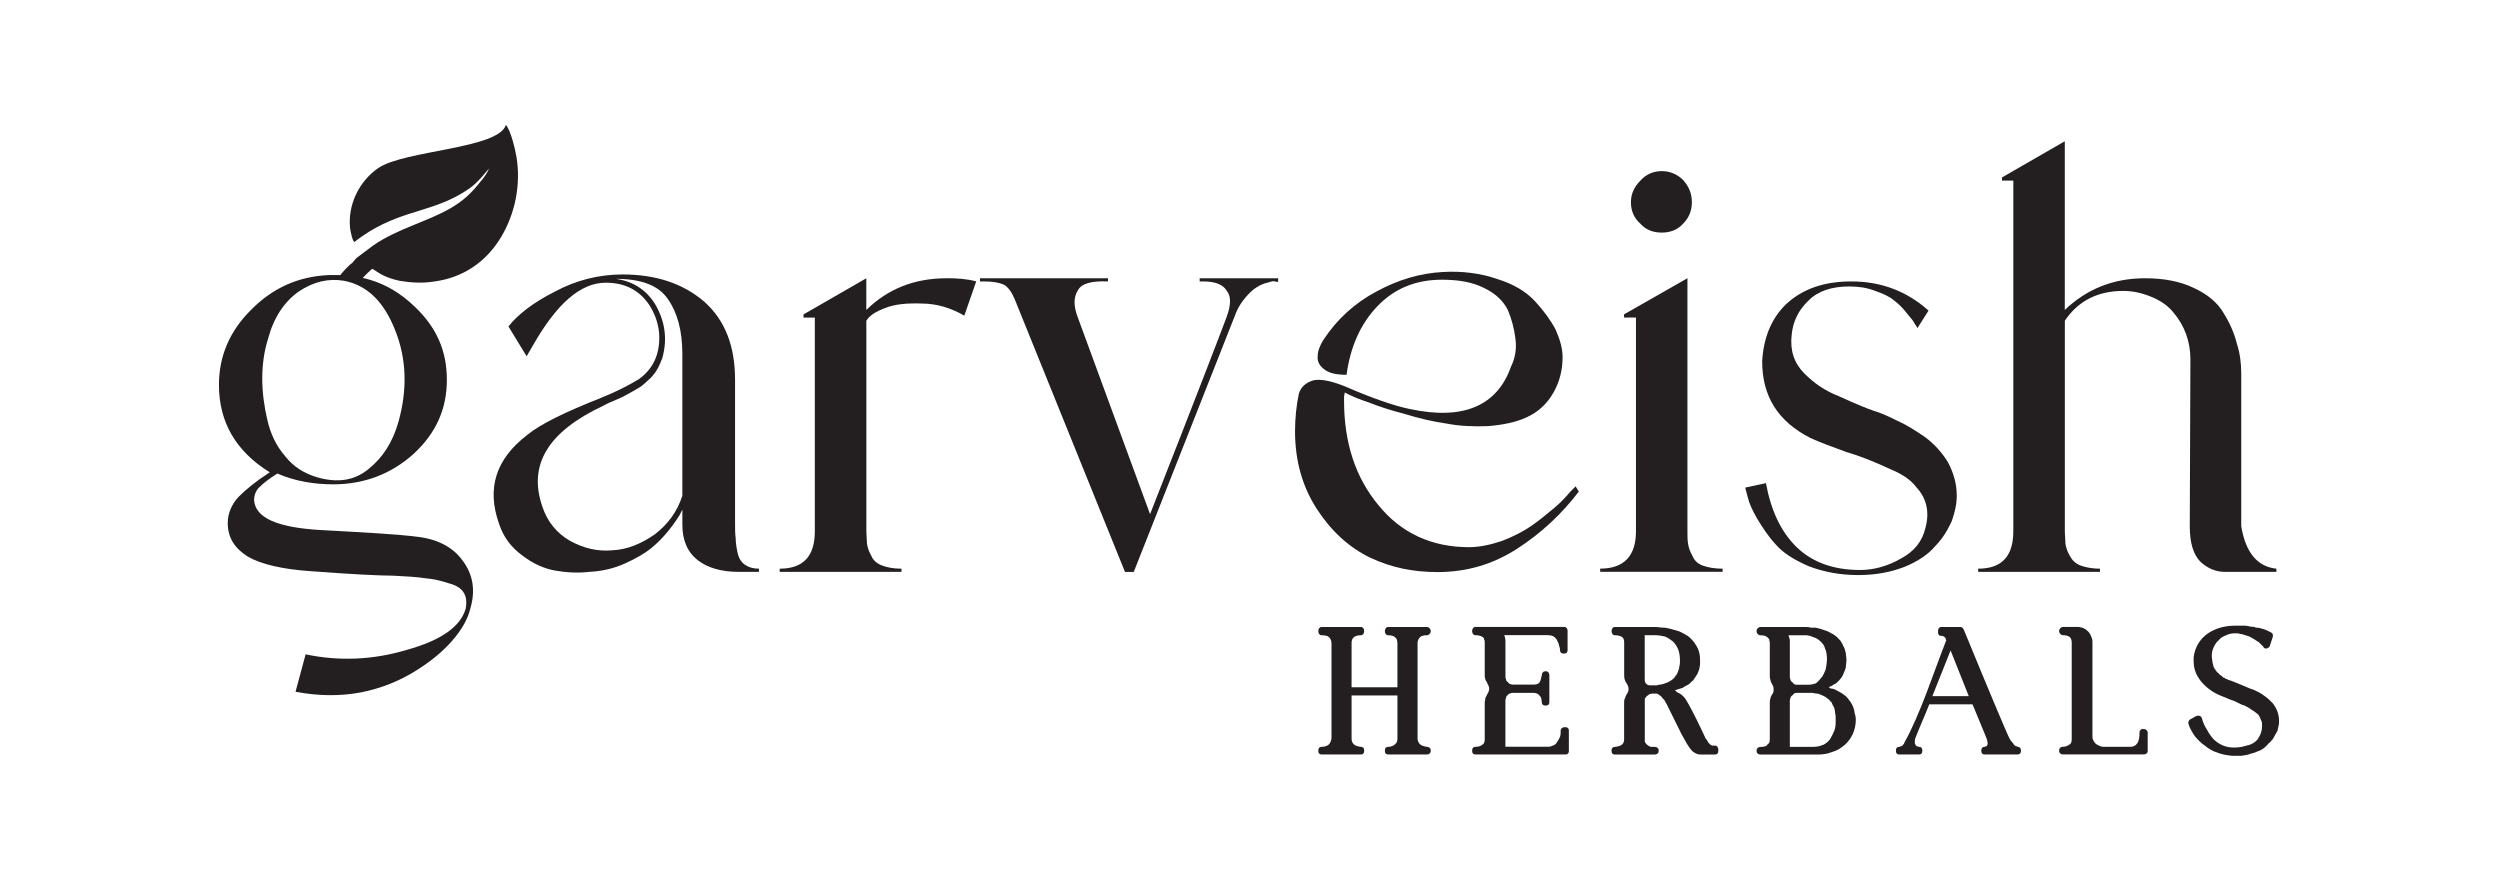 <svg xmlns="http://www.w3.org/2000/svg" id="Layer_2" data-name="Layer 2" viewBox="0 0 551.28 195.12"><defs><style>      .cls-1, .cls-2 {        fill: #231f20;      }      .cls-3 {        fill: none;      }      .cls-2 {        fill-rule: evenodd;      }    </style></defs><g id="Layer_1-2" data-name="Layer 1"><g><rect class="cls-3" width="551.28" height="195.12"></rect><g><path class="cls-2" d="M111.56,27.52c-1.52,5.31-22.29,5.59-28.1,9.51-4.15,2.8-6.92,8.11-6.23,13.56.14.56.42,2.52.97,2.8.28-.42,2.63-1.96,3.32-2.38,8.03-4.89,14.54-4.33,21.87-9.37,1.94-1.26,4.15-4.19,4.43-4.47-.28.84-1.25,2.24-1.8,2.8-2.08,2.66-3.88,4.33-6.78,6.01-5.12,2.94-11.63,4.47-16.89,8.11l-3.74,2.8c-.42.42-.55.7-.97,1.12-.83.56-2.22,2.1-3.18,3.36.55-.14,1.11-.28,1.66-.28,1.11,0,2.35.42,3.18.98.83-.98,1.66-1.82,2.77-2.8.97.42,2.08,1.82,6.09,2.66,2.49.42,5.12.56,7.61.14,6.37-.84,11.49-4.33,14.81-9.93,3.05-5.17,4.29-11.47,3.32-17.48-.28-1.68-1.25-5.87-2.35-7.13h0Z"></path><path class="cls-1" d="M366.43,51.29c1.8,0,3.46-.56,4.71-1.96,1.25-1.26,1.94-2.8,1.94-4.75s-.69-3.5-1.94-4.89c-1.25-1.26-2.91-1.96-4.71-1.96s-3.46.7-4.71,2.1c-1.38,1.4-2.08,2.94-2.08,4.75,0,1.96.69,3.5,2.08,4.75,1.25,1.4,2.91,1.96,4.71,1.96h0Z"></path><path class="cls-1" d="M501.97,125.4c-4.15-.42-6.78-3.5-7.75-9.37v-33.7c0-2.24-.28-4.47-.97-6.57-.55-2.24-1.52-4.47-2.91-6.71-1.38-2.38-3.6-4.19-6.65-5.59-2.91-1.4-6.51-2.1-10.66-2.1-7.06,0-12.88,2.38-17.72,6.99V31.15l-13.84,7.97v.7h2.49v77.33c0,5.45-2.49,8.25-7.75,8.25v.7h26.86v-.7c-1.66,0-3.18-.28-4.29-.7s-1.8-1.12-2.35-2.1c-.55-.98-.83-1.82-.97-2.66,0-.84-.14-1.82-.14-2.94v-46.28c2.91-4.33,7.2-6.57,12.88-6.57,2.08,0,4.01.42,6.09,1.26,2.08.84,3.74,1.96,4.98,3.5,2.49,2.94,3.74,6.43,3.74,10.35l-.14,36.78c0,3.78.83,6.29,2.35,7.83,1.66,1.54,3.46,2.24,5.54,2.24h11.21v-.7Z"></path><path class="cls-1" d="M412.81,90.44c-.55-.14-3.05-1.12-7.34-3.08-2.91-1.12-5.4-2.8-7.61-5.03-2.22-2.24-3.18-5.03-2.77-8.53.28-2.94,1.52-5.45,3.74-7.55,2.08-2.1,5.12-3.08,9-3.08,2.08,0,3.88.28,5.68.98,1.66.56,3.18,1.26,4.15,2.1,1.11.84,2.08,1.82,2.91,2.94.97,1.12,1.52,1.82,1.66,2.24.28.42.55.7.55.98l2.49-3.92c-4.85-4.33-10.52-6.43-17.03-6.43-6.09,0-10.8,1.68-14.4,5.03-3.32,3.22-4.98,7.55-5.26,12.58,0,7.69,3.46,13.28,10.66,16.92,1.8.84,4.43,1.82,7.89,3.08,2.91.84,6.09,2.1,9.69,3.78,2.77,1.12,4.71,2.52,5.81,4.06,2.22,2.38,2.91,5.45,1.94,8.95-.69,2.94-2.49,5.17-5.4,6.71-2.91,1.68-5.95,2.52-9,2.52-5.81,0-10.52-1.68-13.98-5.03-3.46-3.36-5.68-8.11-6.78-14.12l-4.57.98.55,2.1c.28,1.26.97,2.8,2.08,4.75,1.11,1.82,2.35,3.78,4.01,5.59,1.66,1.96,4.15,3.5,7.34,4.89,3.32,1.26,6.92,1.96,10.94,1.96s7.34-.7,10.24-1.82c3.05-1.26,5.26-2.8,6.78-4.61,1.66-1.68,2.77-3.64,3.6-5.45.69-1.96,1.11-3.78,1.11-5.59,0-2.66-.69-5.03-1.94-7.41-1.38-2.24-3.05-4.06-5.12-5.59-2.08-1.4-4.01-2.66-5.95-3.5-1.94-.98-3.74-1.82-5.68-2.38h0Z"></path><path class="cls-1" d="M379.86,125.4c-1.8,0-3.32-.28-4.43-.7-1.11-.42-1.8-1.12-2.22-2.1-.55-.98-.83-1.82-.97-2.66s-.14-1.82-.14-2.94v-55.65l-13.98,7.97v.7h2.63v47.12c0,5.45-2.63,8.25-7.89,8.25v.7h27v-.7Z"></path><path class="cls-1" d="M347.47,107.22l-1.25,1.26c-.83.98-1.94,2.24-3.46,3.5-1.52,1.26-3.18,2.66-4.98,3.92-1.8,1.26-4.01,2.38-6.51,3.36-2.49.84-4.98,1.4-7.34,1.4-8.17,0-14.95-3.08-19.94-9.23-5.12-6.15-7.61-13.84-7.61-23.07v-.98c.14-.42.14-.7.14-.84,1.52.84,3.32,1.54,5.4,2.24,2.08.84,4.71,1.68,7.89,2.52,3.18.98,6.23,1.68,9.14,2.1,2.91.56,6.09.7,9.28.56,3.18-.28,6.09-.84,8.45-1.96,2.49-1.12,4.43-2.94,5.81-5.31,1.38-2.38,2.08-5.03,2.08-7.97,0-1.82-.55-3.78-1.52-6.01-1.11-2.1-2.63-4.19-4.57-6.29-1.94-2.1-4.71-3.78-8.31-4.89-3.6-1.26-7.75-1.82-12.18-1.54-4.85.28-9.69,1.68-14.54,4.33-4.71,2.52-8.58,6.01-11.63,10.63-.69,1.12-1.25,2.38-1.25,3.5-.14,1.12.28,2.1,1.38,2.94.97.84,2.63,1.26,4.98,1.26.83-6.15,3.05-11.19,6.78-15.1s8.45-5.87,14.26-5.87c3.74,0,6.78.56,9.28,1.82,2.63,1.26,4.29,2.94,5.26,4.89.83,1.96,1.38,4.06,1.66,6.29.28,2.1,0,4.19-.97,6.15-3.05,8.67-10.52,11.89-22.29,9.37-3.46-.7-8.31-2.38-14.4-5.03-3.18-1.26-5.54-1.68-7.06-1.26-1.66.56-2.63,1.54-3.05,2.94-.55,2.66-.83,5.45-.83,8.25,0,6.57,1.66,12.31,4.85,17.2s7.06,8.39,11.63,10.63c4.71,2.24,9.55,3.22,14.95,3.22,6.37,0,12.18-1.68,17.58-5.17,5.4-3.5,9.83-7.69,13.57-12.58l-.69-1.12Z"></path><path class="cls-1" d="M264.54,61.36v.7h.83c2.63,0,4.43.7,5.26,2.24.83,1.12.83,2.94-.14,5.59-1.25,3.36-6.78,17.76-16.89,43.49l-15.92-43.35c-.97-2.52-.97-4.47,0-6.01.83-1.54,3.05-2.1,6.65-1.96v-.7h-28.24v.7h.97c1.94,0,3.32.28,4.29.7.97.56,1.66,1.54,2.35,3.08l24.37,60.27h1.94l22.57-57.19c.55-1.4,1.38-2.52,2.22-3.5.83-.98,1.66-1.68,2.35-2.1s1.52-.84,2.35-.98c.83-.28,1.38-.42,1.66-.28.42.14.55.14.69,0v-.7h-17.31Z"></path><path class="cls-1" d="M208.75,61.36c-7.2,0-13.01,2.38-17.72,6.99v-6.99l-13.84,7.97v.7h2.49v47.12c0,5.45-2.49,8.25-7.75,8.25v.7h26.86v-.7c-1.8,0-3.18-.28-4.29-.7-1.11-.42-1.94-1.12-2.35-2.1-.55-.98-.83-1.82-.97-2.66,0-.84-.14-1.82-.14-2.94v-46.28c.69-1.12,1.94-1.96,4.15-2.8,2.08-.84,4.85-1.12,8.17-.98,3.18,0,6.37.98,9.28,2.66l2.63-7.55c-2.08-.56-4.29-.7-6.51-.7h0Z"></path><path class="cls-1" d="M150.46,109.32c-1.11,3.5-3.18,6.29-6.09,8.53-3.05,2.1-6.09,3.36-9.41,3.5-3.18.28-6.23-.42-9.28-2.1-2.91-1.68-4.98-4.19-6.09-7.55-3.18-9.23,1.25-16.5,13.43-22.23.28-.14.97-.56,2.08-.98,1.25-.56,1.94-.84,2.22-.98.28-.14.97-.56,1.8-.98.97-.56,1.66-.98,1.94-1.12.42-.28.97-.7,1.52-1.26.69-.56,1.25-1.12,1.52-1.54.42-.42.69-.98,1.11-1.68.28-.56.55-1.26.83-1.96,1.11-3.92.69-7.69-1.25-11.33-1.94-3.5-4.98-5.59-9-6.15,5.54,0,9.41,1.4,11.49,4.47,2.08,2.94,3.18,6.99,3.18,12.03v31.32ZM162.09,114.91v-31.18c0-7.41-2.22-13.14-6.78-17.2-4.57-3.92-10.52-6.01-18-6.01-5.26,0-10.24,1.26-14.95,3.78-4.71,2.38-8.17,5.03-10.24,7.69l4.01,6.57,1.38-2.38c5.26-9.23,10.52-13.84,16.06-13.84,4.29,0,7.48,1.68,9.69,5.03,2.08,3.36,2.63,6.99,1.66,10.63-.69,2.38-2.08,4.19-4.01,5.59-2.08,1.26-4.71,2.66-8.17,4.06-8.17,3.22-13.57,5.87-16.47,8.25-6.92,5.31-9,11.75-6.23,19.58.97,2.94,2.63,5.17,5.12,6.99,2.35,1.82,4.85,2.94,7.34,3.36,2.35.42,4.85.56,7.34.28,2.77-.14,5.4-.7,7.89-1.82s4.43-2.24,5.81-3.36,2.77-2.52,3.88-3.92c1.25-1.54,1.94-2.66,2.22-3.08.42-.56.55-1.12.83-1.54v3.36c0,3.36,1.11,6.01,3.46,7.83,2.22,1.68,5.26,2.52,8.86,2.52h4.57v-.7c-1.25,0-2.22-.28-3.05-.84s-1.38-1.4-1.66-2.66c-.28-1.26-.42-2.38-.42-3.22-.14-.84-.14-2.1-.14-3.78h0Z"></path><path class="cls-1" d="M59.09,74.78c1.25-4.75,3.6-8.25,6.78-10.49,3.32-2.24,6.65-2.94,9.97-2.38,5.12.98,8.86,4.61,11.35,11.05,2.49,6.29,2.63,13,.69,20-1.25,4.47-3.46,7.97-6.65,10.49-3.05,2.52-6.78,3.08-11.21,1.82-2.91-.84-5.4-2.38-7.2-4.75-1.94-2.24-3.18-4.89-3.88-7.97-.69-2.94-1.11-6.01-1.11-9.09s.42-6.01,1.25-8.67h0ZM91.34,118.27c-3.46-.42-10.38-.84-20.77-1.4-9.41-.56-14.26-2.66-14.54-6.57,0-1.12.42-2.24,1.25-2.94.83-.84,2.08-1.82,3.88-2.94,3.88,1.68,8.03,2.38,12.32,2.38,6.78,0,12.74-2.24,17.72-6.71,4.98-4.61,7.34-9.93,7.34-16.36s-2.35-11.61-7.06-16.08c-6.51-6.29-13.15-7.13-18.97-6.99-6.65.28-12.32,2.8-17.03,7.55-4.85,4.75-7.2,10.35-7.2,16.64,0,8.25,3.74,14.68,11.21,19.3-3.05,1.96-5.26,3.78-6.92,5.45-1.52,1.68-2.35,3.64-2.35,5.73,0,3.22,1.52,5.59,4.43,7.41,2.91,1.68,7.61,2.8,13.98,3.22,9.28.7,15.23.98,18,.98,2.91.14,5.26.28,7.06.56,1.8.14,3.6.56,5.26,1.12,1.66.42,2.77,1.12,3.32,2.1.55.84.69,2.1.42,3.5-1.11,3.92-5.4,6.99-13.01,9.09-7.48,2.24-14.95,2.52-22.29.98l-2.22,8.25c5.12.98,9.97.98,14.4.14,4.29-.84,8.17-2.38,11.63-4.47,3.46-2.1,6.23-4.33,8.45-6.85,2.08-2.38,3.46-4.75,4.01-6.99,1.25-4.06.69-7.69-1.66-10.77-2.22-3.08-5.81-4.89-10.66-5.31h0Z"></path><path class="cls-2" d="M315.49,139.1v.14c0,.42-.42.84-.83.84-.69,0-1.25.14-1.52.42s-.55.7-.55,1.26v21.11c0,.56.28.98.55,1.26s.83.42,1.52.56h0c.42,0,.83.28.83.7v.28c0,.42-.42.7-.83.7h-8.58c-.42,0-.69-.28-.69-.7v-.28c0-.42.28-.7.69-.7.69,0,1.25-.28,1.52-.56.42-.28.55-.7.55-1.26v-9.51h-10.11v9.51c0,1.12.69,1.68,2.08,1.82h0c.42,0,.69.28.69.7v.28c0,.42-.28.7-.69.7h-8.72c-.42,0-.69-.28-.69-.7v-.28c0-.42.28-.7.69-.7.83,0,1.38-.28,1.66-.56.28-.28.42-.7.55-1.26v-20.97c0-.7-.28-1.12-.55-1.4-.28-.28-.83-.42-1.52-.42h-.14c-.42,0-.69-.42-.69-.84v-.14c0-.42.28-.84.69-.84h8.72c.42,0,.69.42.69.84v.14c0,.42-.28.84-.69.84-1.38,0-2.08.56-2.08,1.68v9.79h10.11v-9.65c0-.7-.14-1.12-.55-1.4-.28-.28-.83-.42-1.52-.42h0c-.42,0-.69-.42-.69-.84v-.14c0-.42.28-.84.69-.84h8.58c.42,0,.83.42.83.84h0ZM344.01,162.46c.14-.42.14-.84.14-1.4h0c0-.42.42-.7.83-.7h.28c.42,0,.69.28.69.7v4.61c0,.42-.28.7-.69.7h-19.94c-.42,0-.69-.28-.69-.7v-.28c0-.42.28-.7.69-.7.83,0,1.38-.28,1.66-.56.28-.14.42-.56.42-1.12v-8.11c0-.28.14-.56.14-.98.14-.28.28-.56.42-.84h0c.28-.42.42-.84.42-1.26,0-.28-.14-.7-.42-1.12v-.14c-.14-.14-.28-.42-.42-.7v-.14c-.14-.28-.14-.56-.14-.84v-7.13c0-.28,0-.56-.14-.7v-.14c0-.14-.14-.28-.28-.42-.42-.28-.97-.42-1.66-.42-.42,0-.69-.42-.69-.84v-.14c0-.42.28-.84.69-.84h19.66c.42,0,.69.42.69.84v4.33c0,.42-.28.7-.69.7h-.28c-.42,0-.69-.28-.69-.7s-.14-.84-.28-1.26v-.14c-.14-.28-.28-.7-.55-1.12-.42-.56-.97-.84-1.94-.84h-9.55c.14.28.28.84.28,1.26v7.83c0,.28,0,.42.14.7,0,.28.14.42.42.56.14.28.28.42.55.42.14.14.42.14.69.14h4.29c.69,0,1.11-.14,1.38-.42.28-.42.42-.98.55-1.68h0c0-.42.28-.84.69-.84h.28c.42,0,.69.42.69.84v6.01c0,.42-.28.7-.69.7h-.28c-.42,0-.69-.28-.69-.7,0-.28-.14-.7-.14-.98-.14-.28-.28-.42-.42-.56-.28-.42-.83-.56-1.38-.56h-4.29c-.28,0-.55,0-.69.14-.28,0-.42.14-.69.42-.14.14-.28.28-.28.56-.14.28-.14.42-.14.7v10.07h9.41c.42,0,.83-.14,1.11-.28.42-.14.69-.42.83-.7.28-.42.55-.84.69-1.26h0ZM374.19,158.82c.69,1.4,1.38,2.8,1.94,4.06.28.28.42.56.55.84h0c.14.14.28.28.42.42,0,.14.28.14.42.28h.69c.42,0,.69.42.69.84v.42c0,.42-.28.7-.69.7h-3.32c-.55,0-1.11-.28-1.66-.7-.42-.42-.83-.98-1.25-1.68l-1.25-2.24-3.18-6.43c-.14-.28-.42-.7-.55-.98-.14-.14-.28-.28-.42-.42-.14-.28-.28-.42-.55-.56-.14-.14-.28-.28-.42-.28h0c-.14-.14-.28-.14-.42-.14h-.97c-.14,0-.42.14-.55.14-.14.14-.28.28-.55.42h0c-.14.14-.28.42-.42.56v9.51c.14.28.28.42.42.56.28.28.69.56,1.11.56h.69c.42,0,.83.28.83.7v.28c0,.42-.42.7-.83.7h-8.86c-.42,0-.69-.28-.69-.7v-.28c0-.42.28-.7.69-.7,1.38-.14,2.08-.56,2.08-1.68v-7.97c0-.42,0-.7.14-.98h0c.14-.42.28-.7.42-.98.28-.42.42-.7.42-1.12s-.14-.84-.42-1.26h0c-.42-.56-.55-1.12-.55-1.82v-7.13c0-.42,0-.56-.14-.84,0-.14-.14-.28-.28-.42-.42-.28-.97-.42-1.66-.42-.42,0-.69-.42-.69-.84v-.14c0-.42.28-.84.69-.84h9.14c.42,0,.97.14,1.52.14s1.11.14,1.66.28c.55.14.97.28,1.52.42.55.14.97.42,1.52.7.55.28.97.56,1.38.98.42.42.83.84,1.11,1.4.69.98.97,2.1.97,3.5,0,.56,0,1.12-.14,1.54v.14c-.14.42-.28.98-.55,1.4-.28.42-.55.84-.83,1.26-.42.28-.69.7-1.11.98-.42.14-.83.42-1.25.7-.55.14-.97.28-1.38.42l-.28.14c.14.14.42.28.55.42.97.42,1.66,1.12,2.08,1.96h0c.83,1.4,1.52,2.8,2.22,4.19h0ZM363.11,150.85c.28.28.55.28.97.28h.97c.28,0,.55,0,.69-.14.28,0,.55,0,.83-.14.28,0,.55-.14.83-.28h.14c.55-.28,1.11-.56,1.52-.98.14-.14.28-.28.42-.56.28-.28.42-.56.55-.98.14-.28.28-.7.28-1.12.14-.42.14-.84.14-1.26,0-.98-.14-1.82-.42-2.52s-.69-1.26-1.11-1.68c-.55-.42-1.11-.84-1.8-1.12-.69-.14-1.38-.28-2.22-.28h-2.22v9.79c0,.42.14.84.42.98h0ZM403.81,151.27l-.55.28.42.28c.42,0,.83.14,1.11.28.42.28.83.42,1.25.7.28.14.55.42.97.7.28.28.55.56.83.98.28.28.42.7.69,1.12.14.42.42.98.42,1.54.14.42.28.98.28,1.54,0,1.26-.28,2.24-.69,3.22-.42.84-.97,1.68-1.8,2.38-.83.7-1.66,1.26-2.77,1.54-.97.42-2.08.56-3.32.56h-12.46c-.42,0-.83-.28-.83-.7v-.28c0-.42.42-.7.83-.7.69,0,1.25-.14,1.52-.42v-.14c.42-.14.55-.56.55-1.12v-7.97c0-.42,0-.7.14-.98,0-.28.14-.56.28-.84l.14-.14c.28-.42.28-.7.28-1.12s-.14-.84-.42-1.26h0c-.14-.28-.28-.56-.28-.84h0c-.14-.28-.14-.7-.14-.98v-7.13c0-.28-.14-.56-.14-.7v-.14c-.14-.14-.28-.28-.42-.42-.28-.28-.83-.42-1.52-.42-.42,0-.83-.42-.83-.84v-.14c0-.42.42-.84.83-.84h9.97c.42,0,.83,0,1.11.14h1.11c.42.14.69.14,1.11.28.42.14.83.28,1.25.42.42.14.69.28,1.11.56h0c.42.14.69.42,1.11.7.28.28.55.56.83.84h0c.28.42.55.84.69,1.26.28.42.42.98.55,1.54,0,.42.14.98.14,1.54s-.14,1.12-.14,1.68c-.14.42-.28.84-.55,1.4-.14.42-.42.84-.69,1.12-.28.42-.69.7-.97.98-.42.14-.69.42-.97.56h0ZM398,140.08h-3.6c0,.14.14.42.14.56h0c.14.28.14.56.14.84v7.69c0,.28,0,.42.14.7,0,.14.14.42.42.56.28.42.55.56.97.56h2.63c.55,0,1.11-.14,1.52-.28.42-.28.83-.7,1.25-1.26.42-.42.69-1.12.97-1.82.14-.7.28-1.54.28-2.38s-.14-1.68-.42-2.24c-.14-.7-.55-1.12-.97-1.54-.55-.56-1.11-.84-1.66-.98-.55-.28-1.25-.42-1.8-.42h0ZM394.68,164.69h5.12c.83,0,1.52-.14,2.08-.42h.14c.55-.28,1.11-.7,1.52-1.26.42-.7.69-1.26.97-1.96.28-.7.28-1.54.28-2.38,0-.56,0-.98-.14-1.54,0-.42-.14-.98-.28-1.26-.28-.42-.42-.84-.55-1.12h-.14c-.14-.28-.42-.56-.69-.7-.28-.28-.55-.42-.83-.56-.28-.14-.55-.28-.97-.42-.28-.14-.55-.14-.83-.14-.42-.14-.69-.14-.97-.14h-3.18c-.42,0-.69.14-.97.56-.28.14-.42.42-.42.56-.14.28-.14.42-.14.7v10.07ZM433.03,138.82c5.68,13.84,9,21.67,9.83,23.49h0c.14.28.28.56.42.84.28.28.42.56.69.84.14.28.28.42.55.56.14,0,.28,0,.42.14.42,0,.69.28.69.7v.28c0,.42-.28.7-.69.7h-7.34c-.42,0-.69-.28-.69-.7v-.28c0-.42.28-.7.69-.7.14,0,.28-.14.42-.14,0,0,.14,0,.14-.14h0c.28-.28.14-1.12-.42-2.38l-2.77-6.71h-9.55c-.97,2.52-2.08,4.89-3.05,7.41-.14.28-.14.7-.14.98,0,.14,0,.28.14.42v.14q.14.14.28.28c.14,0,.42.14.55.14.42,0,.69.28.69.7v.28c0,.42-.28.7-.69.7h-4.43c-.42,0-.69-.28-.69-.7v-.28c0-.42.28-.7.69-.7h.14s.14-.14.28-.14c0,0,.14,0,.28-.14,0,0,.14,0,.14-.14.14-.14.28-.28.28-.42,3.6-6.43,6.51-15.66,9.28-22.65l-.28-.7h-.14q0-.14-.14-.14l-.28-.14h-.28c-.42,0-.69-.28-.69-.7v-.42c0-.42.28-.84.69-.84h4.29c.28,0,.55.28.69.56h0ZM430.12,143.44l-4.01,10.07h8.03l-4.01-10.07ZM471.24,163.99c.42-.56.55-1.4.55-2.52v-.14c.14-.42.55-.7.83-.56h.28c.28,0,.69.42.69.7v4.19c0,.42-.42.7-.83.7h-17.86c-.42,0-.83-.28-.83-.7v-.28c0-.42.42-.7.69-.7.83,0,1.25-.28,1.66-.56.28-.14.42-.56.42-1.12v-21.25c0-.56-.14-.98-.42-1.26-.42-.28-.83-.42-1.52-.42h0c-.42,0-.83-.42-.83-.84v-.14c0-.42.42-.84.83-.84h3.32c.42,0,.83.14,1.25.28.28.14.69.42.97.7.28.28.55.7.69,1.12.14.28.28.7.28,1.12v20.83c0,.28,0,.56.14.84.14.28.28.56.55.84h0c.14.14.42.28.69.42h0c.28.14.69.28.97.28h6.09c.55,0,1.11-.28,1.38-.7h0ZM496.16,151.83l.83.28c.83.42,1.52.7,2.22,1.26.69.42,1.38,1.12,1.94,1.68,1.11,1.4,1.52,2.94,1.38,4.47,0,.14,0,.42-.14.7,0,.28-.14.56-.14.84h0c-.14.28-.28.56-.55.98-.14.28-.28.56-.55.98h0c-.28.28-.55.7-.97.98-.28.42-.69.7-.97.98-.42.28-.83.56-1.38.7-.55.28-1.11.42-1.66.56-.55.28-1.25.28-1.94.42h-2.08c-1.11-.14-2.22-.28-3.18-.7-.97-.28-1.94-.84-2.77-1.54-.83-.56-1.52-1.26-2.22-2.1-.55-.84-1.11-1.68-1.38-2.66-.14-.28,0-.7.28-.98l1.52-.84h.14c.42-.14.83.14.97.42.28,1.12.69,1.96,1.25,2.8.42.84.97,1.54,1.52,2.1h0c1.25,1.12,2.63,1.68,4.29,1.68,1.11,0,1.94-.14,2.77-.42.83-.14,1.38-.42,1.94-.84s.83-.98,1.11-1.54.42-1.26.42-1.96c0-.56,0-.98-.28-1.4-.14-.42-.28-.7-.55-1.12-.42-.28-.83-.7-1.38-.98-.55-.42-1.25-.84-1.94-1.12h-.14c-.69-.28-1.38-.7-2.08-.98-.55-.14-1.11-.42-1.8-.7-1.11-.42-2.08-.84-2.91-1.4-.83-.56-1.66-1.26-2.35-2.1-.55-.7-1.11-1.54-1.38-2.52-.28-.84-.28-1.82-.28-2.8.28-2.24,1.38-4.06,3.18-5.31.83-.56,1.8-.98,2.77-1.26s2.08-.42,3.18-.42h2.35c.69.14,1.38.28,2.08.28v.14c.69,0,1.25.14,1.66.28.55.14.83.28,1.11.42l.83.42c.28.14.42.56.28.98l-.69,2.1c-.14.14-.28.28-.42.28-.28.28-.83.14-.97-.28h0l-.14-.14-.28-.28-.55-.56c-.28-.14-.42-.28-.69-.42-.14-.14-.42-.28-.69-.42-.42-.28-.97-.56-1.66-.7-.42-.14-.69-.28-1.11-.28-.28-.14-.69-.14-1.11-.14-.69,0-1.38.14-1.94.42-.69.28-1.25.56-1.66,1.12-.55.42-.83.98-1.11,1.54-.28.56-.42,1.26-.42,1.96,0,.42.14.84.14,1.26.14.42.14.7.28,1.12.14.28.28.56.55.84.14.28.28.42.55.56.14.28.42.42.55.56h.14c.14.28.28.28.42.42h.14c.14.14.28.28.55.28.14.14.42.28.69.28.42.14,1.38.56,2.77,1.12l1.66.7Z"></path></g></g></g></svg>